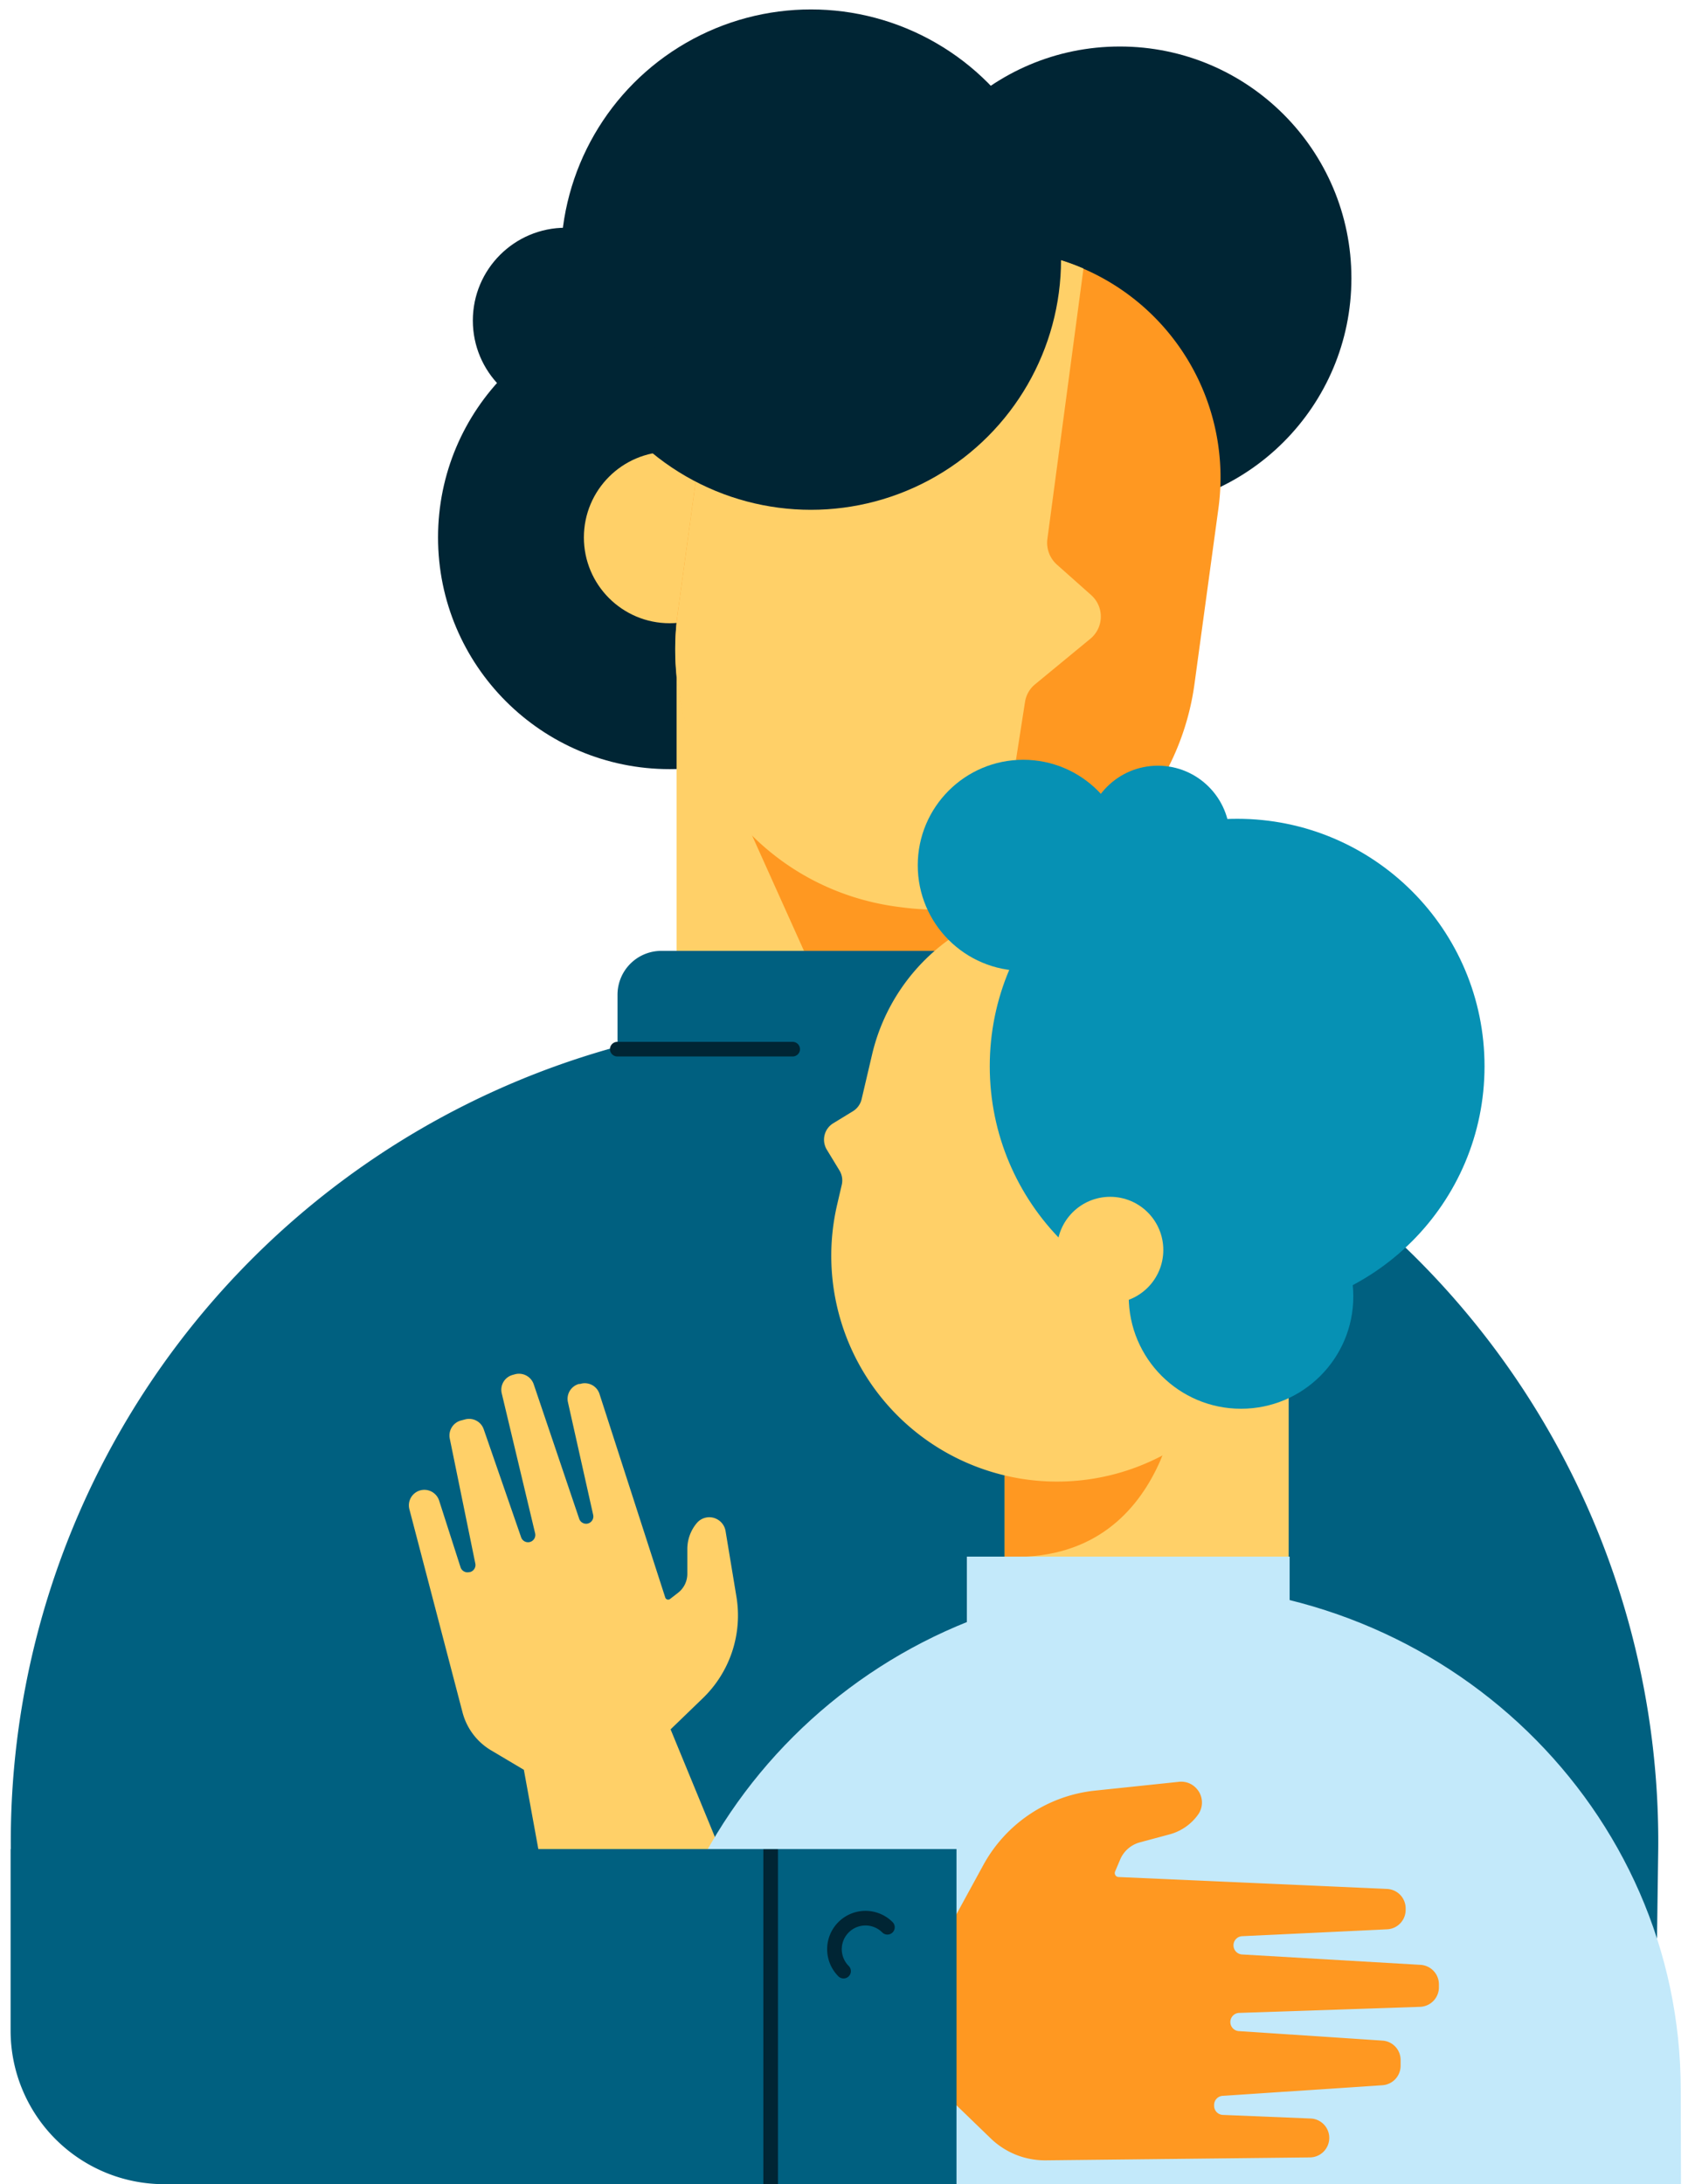 <?xml version="1.0" encoding="UTF-8"?> <svg xmlns="http://www.w3.org/2000/svg" viewBox="0 0 231.86 298.66"><defs><style>.cls-1{fill:#006080;}.cls-2{fill:#002534;}.cls-3{fill:#ffd068;}.cls-4{fill:#ff9821;}.cls-5{fill:#0691b4;}.cls-6{fill:#c3e9fa;}.cls-7,.cls-8{fill:none;stroke:#002534;stroke-linejoin:round;stroke-width:2px;}.cls-8{stroke-linecap:round;}</style></defs><g id="Illustrations"><path class="cls-1" d="M226.83,252.87a112.68,112.68,0,1,0-225.35,0L63.3,288.2l144.16,9.26a17.84,17.84,0,0,0,19-17.55Z"></path><circle class="cls-2" cx="91.6" cy="73.49" r="31.68"></circle><circle class="cls-3" cx="91.6" cy="73.49" r="11.73"></circle><circle class="cls-2" cx="153.18" cy="38.04" r="31.68"></circle><rect class="cls-3" x="92.55" y="86.12" width="44.98" height="54.07" transform="translate(230.08 226.31) rotate(180)"></rect><polygon class="cls-4" points="102.67 113.78 112.69 136.05 137.53 136.05 137.53 118.96 102.67 113.78"></polygon><path class="cls-4" d="M129.38,33.44h0a35.67,35.67,0,0,1,35.67,35.67v55.36a0,0,0,0,1,0,0H124.81A31.11,31.11,0,0,1,93.7,93.36V69.11a35.67,35.67,0,0,1,35.67-35.67Z" transform="translate(246.89 174.67) rotate(-172.23)"></path><path class="cls-1" d="M84.44,130H143a0,0,0,0,1,0,0V141.5a6,6,0,0,1-6,6H90.48a6,6,0,0,1-6-6V130a0,0,0,0,1,0,0Z" transform="translate(227.47 277.52) rotate(180)"></path><path class="cls-3" d="M71.66,242l-4.48-2.66a8.54,8.54,0,0,1-3.91-5.19L56,206.37a2.12,2.12,0,0,1,1.49-2.58h0a2.13,2.13,0,0,1,2.58,1.4L63,214.31a1,1,0,0,0,1.22.65l.08,0a1,1,0,0,0,.72-1.16l-3.49-17.06A2.13,2.13,0,0,1,63,194.25l.61-.16a2.11,2.11,0,0,1,2.56,1.35l5.12,14.78a1,1,0,0,0,1.2.63h0a1,1,0,0,0,.71-1.19l-4.57-19.15A2.1,2.1,0,0,1,70.14,188l.32-.09A2.13,2.13,0,0,1,73,189.26l6.23,18.42a1,1,0,0,0,1.2.64h0a1,1,0,0,0,.71-1.18l-3.45-15.4a2.11,2.11,0,0,1,1.5-2.5l.16,0A2.11,2.11,0,0,1,82,190.59l9,27.85a.42.42,0,0,0,.66.2l1.11-.86a3.27,3.27,0,0,0,1.25-2.58l0-3.37a5.51,5.51,0,0,1,1.28-3.55h0a2.23,2.23,0,0,1,2.68-.6h0a2.25,2.25,0,0,1,1.27,1.67l1.49,9a15.71,15.71,0,0,1-4.59,13.85l-4.42,4.27,9.14,22.19-24.92,6.84Z"></path><path class="cls-3" d="M141.59,93.57l7.54-6.21a3.93,3.93,0,0,0,.12-6l-4.69-4.17a4,4,0,0,1-1.29-3.47l4.94-37a31.11,31.11,0,0,0-8.16-2.28L100.18,29,92.7,83.88c-2.66,19.52,10.63,37.77,30.52,40.17h0a35.68,35.68,0,0,0,12.7-.55L140.21,96A3.88,3.88,0,0,1,141.59,93.57Z"></path><circle class="cls-2" cx="110.93" cy="35.5" r="34.21"></circle><circle class="cls-2" cx="77.37" cy="43.83" r="12.69"></circle><rect class="cls-3" x="137.42" y="168.57" width="38.85" height="54.07" transform="translate(313.7 391.22) rotate(180)"></rect><path class="cls-4" d="M161.51,188.16l-24.09,13.58v11.11C160.59,214,161.51,188.16,161.51,188.16Z"></path><circle class="cls-5" cx="158.39" cy="114.54" r="9.84"></circle><path class="cls-3" d="M151.67,124.13a26.94,26.94,0,0,0-32.38,20.07l-1.43,6.1a2.65,2.65,0,0,1-1.21,1.66L114,153.58a2.63,2.63,0,0,0-.89,3.64l1.71,2.81a2.63,2.63,0,0,1,.32,2l-.61,2.62a30.87,30.87,0,0,0,23,37.12h0a30.88,30.88,0,0,0,37.13-23l11-46.66Z"></path><circle class="cls-5" cx="169.76" cy="177.27" r="15.36"></circle><circle class="cls-5" cx="139.97" cy="118.32" r="14.43"></circle><circle class="cls-5" cx="169.23" cy="145.8" r="33.84"></circle><circle class="cls-3" cx="151.86" cy="170.92" r="7.27"></circle><rect class="cls-6" x="132.26" y="212.85" width="44.15" height="13.66"></rect><path class="cls-6" d="M229.91,285.79c0-38.34-32.08-69.4-71.53-69.11-39.13.28-70.44,31.87-70.44,70v12h142Z"></path><path class="cls-4" d="M130.81,287.85l4.71,4.55a10.69,10.69,0,0,0,7.59,3L179.2,295a2.67,2.67,0,0,0,2.63-2.66h0a2.65,2.65,0,0,0-2.55-2.66l-12-.49a1.25,1.25,0,0,1-1.2-1.25v-.11a1.25,1.25,0,0,1,1.17-1.25l21.86-1.45a2.67,2.67,0,0,0,2.48-2.66v-.78a2.65,2.65,0,0,0-2.48-2.66l-19.64-1.3a1.24,1.24,0,0,1-1.17-1.24h0a1.25,1.25,0,0,1,1.21-1.25l24.75-.83a2.67,2.67,0,0,0,2.57-2.66v-.42a2.67,2.67,0,0,0-2.5-2.66l-24.43-1.42a1.25,1.25,0,0,1-1.17-1.25h0a1.25,1.25,0,0,1,1.19-1.25l19.82-.94a2.66,2.66,0,0,0,2.54-2.66v-.2a2.66,2.66,0,0,0-2.55-2.66L153,256.66a.54.54,0,0,1-.47-.74l.69-1.63a4.07,4.07,0,0,1,2.71-2.37l4.09-1.1a7,7,0,0,0,3.89-2.73h0a2.83,2.83,0,0,0-.17-3.45h0a2.8,2.8,0,0,0-2.45-1l-11.45,1.2A19.76,19.76,0,0,0,134.52,255l-3.71,6.79h-30v26Z"></path><path class="cls-1" d="M1.48,252.87H109.87a21,21,0,0,1,21,21v24.82a0,0,0,0,1,0,0H1.48a0,0,0,0,1,0,0V252.87A0,0,0,0,1,1.48,252.87Z" transform="translate(132.32 551.53) rotate(180)"></path><line class="cls-7" x1="105.42" y1="252.87" x2="105.42" y2="298.66"></line><path class="cls-8" d="M115.39,269.53a4.24,4.24,0,1,1,6-6"></path><line class="cls-8" x1="84.44" y1="143.46" x2="108.43" y2="143.46"></line></g></svg> 